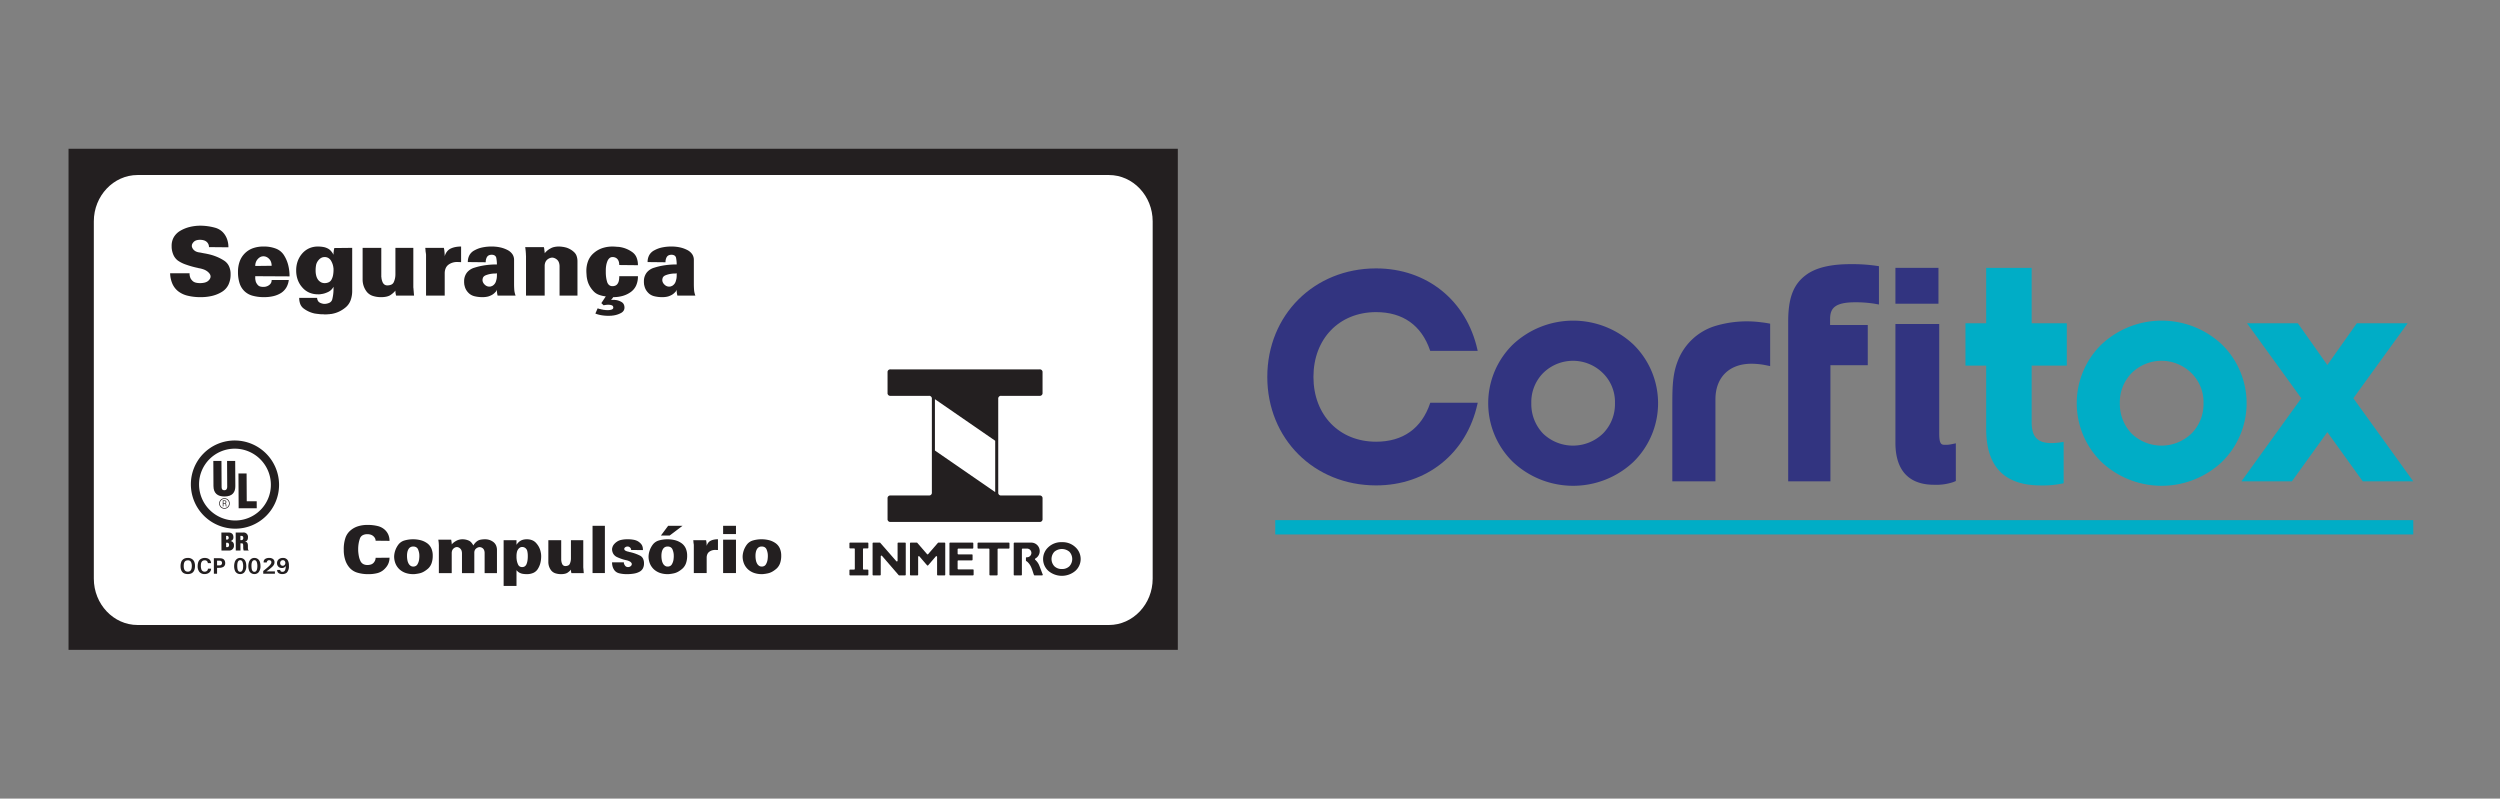 <svg xmlns="http://www.w3.org/2000/svg" viewBox="0 0 623.392 199.139"><rect x="0" y="0" width="623.392" height="199.139" fill="#808080" stroke="none"/><rect x="17.089" y="37.094" width="276.608" height="124.951" style="fill:#231f20"/><path d="M34.308,43.643H276.515c6.002,0,10.912,5.198,10.912,11.552v89.1c0,6.354-4.91,11.552-10.912,11.552H34.308c-6.002,0-10.912-5.198-10.912-11.552v-89.1c0-6.354,4.91-11.552,10.912-11.552" style="fill:#fff;fill-rule:evenodd"/><path d="M130.975,61.616h4.656v.083a.375.375,0,0,0,.024.106.992.992,0,0,1,.035.142c.008.047.02.11.035.189q0,.095.012.213c.008.079.02.158.035.237a2.304,2.304,0,0,1,.036.248c.008.086.012.17.012.248v.047h0v.024h0a4.621,4.621,0,0,1,.615-.638,4.209,4.209,0,0,1,.803-.544,3.122,3.122,0,0,1,.957-.378,5.283,5.283,0,0,1,1.146-.118c.126,0,.264.004.413.012a3.934,3.934,0,0,1,.484.059,3.993,3.993,0,0,1,.52.083q.26.059.52.13a5.315,5.315,0,0,1,.969.438,4.76,4.76,0,0,1,.898.673,2.312,2.312,0,0,1,.638.969,4.039,4.039,0,0,1,.213,1.371v8.508H139.53V66.461a2.947,2.947,0,0,0-.142-.957,1.788,1.788,0,0,0-.425-.698,2.303,2.303,0,0,0-.591-.402,1.801,1.801,0,0,0-.638-.165h-.071a1.95,1.95,0,0,0-.673.165,2.244,2.244,0,0,0-.603.402,1.841,1.841,0,0,0-.425.662,2.401,2.401,0,0,0-.142.85v7.397H131.164V63.767a.869.869,0,0,1-.024-.213v-.236q-.023-.236-.035-.449t-.035-.402c-.016-.126-.028-.236-.036-.331a1.463,1.463,0,0,0-.035-.236,1.045,1.045,0,0,1-.024-.177v-.106Zm-7.066,6.522a1.221,1.221,0,0,1-.296.059c-.102.007-.208.012-.319.012s-.216.004-.319.012-.209.019-.319.036a6.162,6.162,0,0,0-.78.141,5.66,5.66,0,0,0-.732.236,1.418,1.418,0,0,0-.544.354.973.973,0,0,0-.236.496v.048c-.016.015-.023.027-.023.035v.083a.067.067,0,0,0-.024.047v.118a1.399,1.399,0,0,0,.13.591,1.881,1.881,0,0,0,.39.543,1.821,1.821,0,0,0,.556.39,1.536,1.536,0,0,0,.626.13h.142a.688.688,0,0,0,.165-.024c.047-.016.095-.031.142-.047s.095-.032.142-.047a1.196,1.196,0,0,0,.284-.142,1.842,1.842,0,0,0,.283-.236,1.88,1.88,0,0,0,.496-.827q.07-.236.13-.473a3.2,3.2,0,0,0,.083-.473v-.13a.416.416,0,0,1,.024-.13v-.803Zm0,4.088a.998.998,0,0,1-.047.118.181.181,0,0,0-.024.071.872.872,0,0,1-.048.083.744.744,0,0,0-.047.082,1.7,1.7,0,0,1-.107.142c-.039.047-.083.094-.13.141a3.622,3.622,0,0,1-.508.461,3.092,3.092,0,0,1-.697.39,3.354,3.354,0,0,1-.875.284,5.69,5.69,0,0,1-1.063.095,8.085,8.085,0,0,1-1.985-.213,3.227,3.227,0,0,1-1.3-.615,3.855,3.855,0,0,1-.792-.91,3.333,3.333,0,0,1-.413-1.004c-.032-.11-.059-.221-.083-.331a1.575,1.575,0,0,1-.036-.331,2.245,2.245,0,0,1-.023-.319v-.319a3.493,3.493,0,0,1,.709-2.091,3.718,3.718,0,0,1,1.891-1.217,16.227,16.227,0,0,1,2.647-.603,20.597,20.597,0,0,1,2.93-.201,8.25,8.25,0,0,0-.047-.898q-.047-.425-.118-.78a.913.913,0,0,0-.378-.544,1.348,1.348,0,0,0-.756-.189,1.693,1.693,0,0,0-.638.106,1.12,1.12,0,0,0-.425.296,1.705,1.705,0,0,0-.248.425,2.732,2.732,0,0,0-.13.449.307.307,0,0,1-.011.071.298.298,0,0,0-.012.071.186.186,0,0,0-.024.083v.366l-4.466-.048a3.492,3.492,0,0,1,.425-1.76,3.045,3.045,0,0,1,1.3-1.194,6.805,6.805,0,0,1,1.914-.697,11.204,11.204,0,0,1,2.316-.225,9.845,9.845,0,0,1,2.092.213,7.327,7.327,0,0,1,1.808.638,3.283,3.283,0,0,1,1.253,1.052,2.526,2.526,0,0,1,.425,1.453v6.098q0,.307.012.626t.035.673a4.908,4.908,0,0,0,.106.733,5.472,5.472,0,0,0,.225.756H124.098a.021.021,0,0,1-.024-.024v-.047a.424.424,0,0,1-.036-.118c-.008-.047-.02-.103-.035-.165a1.532,1.532,0,0,1-.035-.201c-.008-.071-.02-.154-.036-.248a1.862,1.862,0,0,1-.024-.307v-.379Zm-17.866-10.421h4.656V61.9a.406.406,0,0,0,.024.118,1.488,1.488,0,0,1,.036.201c.008.071.019.145.035.224.015.095.028.197.035.308s.02.228.036.354v.189a1.087,1.087,0,0,0,.024.212v.403a3.309,3.309,0,0,1,.567-1.17,2.625,2.625,0,0,1,.898-.745,5.073,5.073,0,0,1,1.194-.39,7.329,7.329,0,0,1,1.43-.13V65.35a.408.408,0,0,1-.13.024.232.232,0,0,1-.106-.024h-.366a.234.234,0,0,1-.106-.024h-.236a3.984,3.984,0,0,0-1.217.177,3.452,3.452,0,0,0-1.028.531,2.184,2.184,0,0,0-.673.898,3.258,3.258,0,0,0-.224,1.252v5.53h-4.655v-10.28a.204.204,0,0,1-.024-.095v-.095a.91.91,0,0,1-.035-.176c-.008-.071-.02-.154-.036-.249a2.688,2.688,0,0,1-.036-.366q-.011-.248-.059-.603Zm-15.621,0h4.656v7.208a.209.209,0,0,0,.024.094,3.756,3.756,0,0,0,.118.733,3.62,3.62,0,0,0,.26.685,1.449,1.449,0,0,0,.449.473,1.165,1.165,0,0,0,.638.165,2.351,2.351,0,0,0,1.028-.2,1.231,1.231,0,0,0,.603-.626,4.763,4.763,0,0,0,.295-.91,4.896,4.896,0,0,0,.106-1.052v-6.57h4.466V71.66a.433.433,0,0,0,.024.141,1.032,1.032,0,0,0,.011.166.858.858,0,0,1,.012.142v.094a.096.096,0,0,0,.024.071v.225a.187.187,0,0,0,.023.082v.142c.016.141.028.275.036.401a3.18,3.18,0,0,0,.035.331v.118a.211.211,0,0,0,.024.095v.047H98.788c-.016,0-.024-.004-.024-.012v-.035a.427.427,0,0,1-.035-.119c-.007-.047-.02-.102-.035-.165a.87.87,0,0,1-.036-.177c-.008-.071-.02-.146-.035-.225a1.258,1.258,0,0,1-.024-.248v-.271a4.748,4.748,0,0,1-.614.638,6.892,6.892,0,0,1-.733.544,3.332,3.332,0,0,1-.934.331,5.952,5.952,0,0,1-1.24.118,6.447,6.447,0,0,1-2.151-.319,3.203,3.203,0,0,1-1.442-.981,4.964,4.964,0,0,1-.792-1.442,5.074,5.074,0,0,1-.272-1.678ZM83.167,67.194v-.26a.068.068,0,0,1-.023-.047v-.047a4.147,4.147,0,0,0-.213-.993,4.711,4.711,0,0,0-.425-.898,1.925,1.925,0,0,0-.674-.638,1.824,1.824,0,0,0-.886-.212,1.918,1.918,0,0,0-.201.012q-.107.012-.225.036a1.363,1.363,0,0,0-.236.071,1.648,1.648,0,0,0-.236.119,2.028,2.028,0,0,0-.496.39,3.408,3.408,0,0,0-.449.603,2.606,2.606,0,0,0-.307.886,7.034,7.034,0,0,0-.095,1.217A5.121,5.121,0,0,0,78.866,68.8a2.922,2.922,0,0,0,.473.993,2.328,2.328,0,0,0,.721.602,1.898,1.898,0,0,0,.886.201,2.277,2.277,0,0,0,1.052-.225,1.541,1.541,0,0,0,.673-.673,3.68,3.68,0,0,0,.378-1.075,7.252,7.252,0,0,0,.118-1.383Zm0,4.301a2.998,2.998,0,0,1-.567.768,3.044,3.044,0,0,1-.756.532,7.037,7.037,0,0,1-.898.354,4.564,4.564,0,0,1-.921.189,1.601,1.601,0,0,1-.189.036,1.534,1.534,0,0,1-.189.012h-.378a5.378,5.378,0,0,1-2.163-.426A4.824,4.824,0,0,1,75.369,71.66a5.759,5.759,0,0,1-1.135-1.914,6.867,6.867,0,0,1-.378-2.316,6.762,6.762,0,0,1,.378-2.304A6.055,6.055,0,0,1,75.369,63.2a5.069,5.069,0,0,1,1.736-1.288,5.256,5.256,0,0,1,2.163-.437,7.293,7.293,0,0,1,1.37.118,3.829,3.829,0,0,1,1.063.354,2.705,2.705,0,0,1,.827.638,4.7,4.7,0,0,1,.638.945v-.343a1.79,1.79,0,0,1,.024-.295c.016-.094.028-.189.036-.284a2.308,2.308,0,0,1,.035-.26c.016-.079.028-.146.036-.201a.886.886,0,0,1,.035-.154v-.071a.067.067,0,0,1,.024-.047v-.023l4.466-.047V72.416a6.884,6.884,0,0,1-.401,2.481,4.145,4.145,0,0,1-1.182,1.702,7.619,7.619,0,0,1-1.642,1.075,6.941,6.941,0,0,1-1.784.579,1.587,1.587,0,0,1-.201.035,1.845,1.845,0,0,1-.201.012c-.079.016-.149.028-.213.036a1.702,1.702,0,0,1-.213.012c-.142.016-.276.027-.402.035s-.253.012-.379.012H80.733c-.016-.016-.028-.024-.035-.024h-.13c-.157,0-.331-.004-.52-.011a5.585,5.585,0,0,1-.591-.059q-.166-.024-.319-.035c-.102-.007-.201-.02-.295-.035-.11-.016-.217-.032-.319-.047a2.47,2.47,0,0,1-.319-.071A6.907,6.907,0,0,1,75.723,76.93a2.547,2.547,0,0,1-.839-1.087,4.093,4.093,0,0,1-.272-1.56h4.466a1.33,1.33,0,0,0,.094.496,1.848,1.848,0,0,0,.26.449,1.662,1.662,0,0,0,.508.331,3.087,3.087,0,0,0,.815.213,2.951,2.951,0,0,0,1.43-.295,1.322,1.322,0,0,0,.673-.863,10.506,10.506,0,0,0,.225-1.217,11.338,11.338,0,0,0,.083-1.429v-.473ZM67.735,66.272a2.872,2.872,0,0,0-.153-.957,1.962,1.962,0,0,0-.461-.745,2.095,2.095,0,0,0-.673-.496,1.837,1.837,0,0,0-.768-.165,1.635,1.635,0,0,0-.78.189,2.338,2.338,0,0,0-.662.544,2.285,2.285,0,0,0-.449.78,2.816,2.816,0,0,0-.142.898Zm0,3.545h4.277a4.862,4.862,0,0,1-.615,1.879,4.204,4.204,0,0,1-1.276,1.335,6.27,6.27,0,0,1-1.867.791,9.649,9.649,0,0,1-2.386.272,10.358,10.358,0,0,1-2.918-.366,4.662,4.662,0,0,1-2.021-1.147,4.75,4.75,0,0,1-1.194-1.973,9.036,9.036,0,0,1-.39-2.801,7.576,7.576,0,0,1,.425-2.623A5.468,5.468,0,0,1,63.056,61.9a7.568,7.568,0,0,1,2.623-.426,8.197,8.197,0,0,1,3.178.543,4.136,4.136,0,0,1,1.973,1.654,8.493,8.493,0,0,1,1.028,2.399,11.242,11.242,0,0,1,.343,2.847l-8.555-.047v.567a1.432,1.432,0,0,0,.035.319q.035.153.059.319a2.103,2.103,0,0,0,.213.532,2.798,2.798,0,0,0,.355.484,1.218,1.218,0,0,0,.555.343,2.771,2.771,0,0,0,.816.106h.236a.067.067,0,0,0,.047-.024h.095a2.528,2.528,0,0,0,.591-.165,2.196,2.196,0,0,0,.544-.331,1.509,1.509,0,0,0,.402-.496,1.454,1.454,0,0,0,.142-.662Zm-25.31-1.678H47.27v.225a1.182,1.182,0,0,0,.023.224.574.574,0,0,0,.012.106.547.547,0,0,1,.012.106,1.135,1.135,0,0,1,.035.13.449.449,0,0,0,.035.106,1.67,1.67,0,0,0,.248.567,3.035,3.035,0,0,0,.461.52,1.872,1.872,0,0,0,.732.354,4.088,4.088,0,0,0,1.04.119,4.748,4.748,0,0,0,1.122-.119,2.348,2.348,0,0,0,.815-.354,2.173,2.173,0,0,0,.508-.544,1.296,1.296,0,0,0,.201-.591v-.094a.021.021,0,0,1-.024-.024V68.73a.069.069,0,0,1-.023-.047v-.048a1.803,1.803,0,0,0-.308-.52,2.789,2.789,0,0,0-.544-.496,3.37,3.37,0,0,0-.839-.437,7.098,7.098,0,0,0-1.099-.295h-.094a.107.107,0,0,1-.047-.012.178.178,0,0,1-.047-.035,22.824,22.824,0,0,1-3.19-.887,7.903,7.903,0,0,1-1.986-1.004,3.663,3.663,0,0,1-1.063-1.37,5.428,5.428,0,0,1-.449-1.914v-.26a4.301,4.301,0,0,1,.508-2.209,4.476,4.476,0,0,1,1.595-1.619,8.787,8.787,0,0,1,2.352-.969,11.214,11.214,0,0,1,2.8-.331,14.035,14.035,0,0,1,3.486.484,4.272,4.272,0,0,1,2.044,1.17,4.853,4.853,0,0,1,1.028,1.678,5.99,5.99,0,0,1,.343,2.056l-4.845-.047a1.79,1.79,0,0,0-.141-.71,1.716,1.716,0,0,0-.425-.59,1.809,1.809,0,0,0-.709-.39,3.317,3.317,0,0,0-.969-.13,2.946,2.946,0,0,0-.875.118,1.675,1.675,0,0,0-.638.355,2.319,2.319,0,0,0-.378.484,1.056,1.056,0,0,0-.141.532v.166a1.628,1.628,0,0,0,.189.485,1.879,1.879,0,0,0,.378.461,1.979,1.979,0,0,0,.626.378,3.183,3.183,0,0,0,.839.189q.26.047.543.107t.567.106q.283.047.567.106t.591.13a12.976,12.976,0,0,1,1.914.614,11.206,11.206,0,0,1,1.772.921,3.37,3.37,0,0,1,1.253,1.383,4.577,4.577,0,0,1,.425,2.044,5.89,5.89,0,0,1-.544,2.635,4.332,4.332,0,0,1-1.654,1.784,8.387,8.387,0,0,1-2.399.981,12.035,12.035,0,0,1-2.848.319,13.2,13.2,0,0,1-3.284-.366,6.212,6.212,0,0,1-2.34-1.099,4.928,4.928,0,0,1-1.441-1.867,7.111,7.111,0,0,1-.567-2.576Z" style="fill:#231f20"/><path d="M168.739,68.139a1.221,1.221,0,0,1-.295.059c-.102.007-.209.012-.319.012s-.217.004-.319.012-.209.019-.319.036a6.123,6.123,0,0,0-.78.141,5.66,5.66,0,0,0-.732.236,1.414,1.414,0,0,0-.544.354.974.974,0,0,0-.236.496v.048c-.016.015-.024.027-.024.035v.083a.068.068,0,0,0-.023.047v.118a1.405,1.405,0,0,0,.13.591,1.881,1.881,0,0,0,.39.543,1.827,1.827,0,0,0,.555.39,1.539,1.539,0,0,0,.626.13h.142a.693.693,0,0,0,.165-.024c.047-.016.095-.031.142-.047s.095-.032.142-.047a1.192,1.192,0,0,0,.283-.142,1.842,1.842,0,0,0,.284-.236,1.882,1.882,0,0,0,.496-.827q.071-.236.13-.473a3.322,3.322,0,0,0,.083-.473v-.13a.416.416,0,0,1,.024-.13v-.803Zm0,4.088a.914.914,0,0,1-.047.118.181.181,0,0,0-.024.071.778.778,0,0,1-.047.083.672.672,0,0,0-.047.082c-.032.047-.067.095-.107.142s-.083.094-.13.141a3.627,3.627,0,0,1-.508.461,3.079,3.079,0,0,1-.697.39,3.357,3.357,0,0,1-.874.284,5.693,5.693,0,0,1-1.063.095,8.086,8.086,0,0,1-1.985-.213,3.224,3.224,0,0,1-1.3-.615,3.846,3.846,0,0,1-.792-.91,3.342,3.342,0,0,1-.414-1.004c-.032-.11-.059-.221-.083-.331a1.542,1.542,0,0,1-.035-.331,2.248,2.248,0,0,1-.024-.319v-.319a3.496,3.496,0,0,1,.709-2.091,3.72,3.72,0,0,1,1.891-1.217,16.223,16.223,0,0,1,2.647-.603,20.593,20.593,0,0,1,2.93-.201,8.122,8.122,0,0,0-.047-.898q-.047-.425-.118-.78a.911.911,0,0,0-.379-.544,1.344,1.344,0,0,0-.756-.189,1.694,1.694,0,0,0-.638.106,1.119,1.119,0,0,0-.425.296,1.701,1.701,0,0,0-.248.425,2.694,2.694,0,0,0-.13.449.323.323,0,0,1-.012.071.344.344,0,0,0-.011.071.194.194,0,0,0-.024.083v.366l-4.466-.048a3.492,3.492,0,0,1,.425-1.76,3.046,3.046,0,0,1,1.3-1.194,6.806,6.806,0,0,1,1.914-.697,11.213,11.213,0,0,1,2.316-.225,9.837,9.837,0,0,1,2.091.213,7.332,7.332,0,0,1,1.808.638,3.28,3.28,0,0,1,1.252,1.052,2.522,2.522,0,0,1,.425,1.453v6.098q0,.307.012.626t.035.673a5.001,5.001,0,0,0,.106.733,5.541,5.541,0,0,0,.224.756h-4.466c-.016,0-.023-.007-.023-.024v-.047a.408.408,0,0,1-.035-.118c-.008-.047-.02-.103-.036-.165a1.531,1.531,0,0,1-.036-.201q-.011-.107-.035-.248a1.861,1.861,0,0,1-.024-.307v-.379Zm-14.321-3.356h4.655a5.493,5.493,0,0,1-.461,2.351,4.094,4.094,0,0,1-1.359,1.619,6.397,6.397,0,0,1-1.985.945,8.557,8.557,0,0,1-2.34.308l-.567.732a1.019,1.019,0,0,1,.141-.035.863.863,0,0,1,.142-.012h.662a.182.182,0,0,1,.071.024h.118a3.737,3.737,0,0,1,.78.177,3.876,3.876,0,0,1,.733.343,1.37,1.37,0,0,1,.531.567,1.782,1.782,0,0,1,.177.804,1.411,1.411,0,0,1-.224.792,1.761,1.761,0,0,1-.674.579,5.702,5.702,0,0,1-.933.39,5.965,5.965,0,0,1-1.028.225.854.854,0,0,0-.142.012.719.719,0,0,1-.118.011.448.448,0,0,1-.142.024h-.284a.27.27,0,0,0-.118.023h-.236q-.497,0-.945-.035t-.875-.106q-.426-.071-.816-.177a5.45,5.45,0,0,1-.72-.248l.567-1.3q.142.047.319.106a1.992,1.992,0,0,0,.343.083c.063.015.122.031.177.047s.114.032.177.048a.641.641,0,0,1,.177.024c.055.015.114.031.177.048q.142.023.284.035c.094.008.189.019.283.035h.142a.461.461,0,0,1,.142.024h.26a4.006,4.006,0,0,0,.555-.035,2.601,2.601,0,0,0,.461-.106.738.738,0,0,0,.296-.189.443.443,0,0,0,.106-.307.625.625,0,0,0-.095-.354.566.566,0,0,0-.284-.213,2.101,2.101,0,0,0-.402-.106,2.675,2.675,0,0,0-.449-.036q-.165,0-.331.011c-.11.008-.221.02-.331.035s-.205.032-.284.047-.158.032-.236.048l-.567-.544,1.111-1.678a7.098,7.098,0,0,1-1.749-.413,3.418,3.418,0,0,1-1.253-.816,7.062,7.062,0,0,1-.85-1.075,5.753,5.753,0,0,1-.568-1.146,6.39,6.39,0,0,1-.224-.792q-.083-.39-.13-.768-.024-.378-.047-.697t-.024-.579a6.86,6.86,0,0,1,.461-2.599,4.954,4.954,0,0,1,1.406-1.938,6.238,6.238,0,0,1,2.092-1.205,7.86,7.86,0,0,1,2.564-.402c.142,0,.296.004.461.012s.327.019.484.035q.26.023.508.035a3.194,3.194,0,0,1,.485.059,7.161,7.161,0,0,1,1.583.46,7.325,7.325,0,0,1,1.442.816,3.037,3.037,0,0,1,1.028,1.311,4.95,4.95,0,0,1,.343,1.926l-4.655-.047a2.941,2.941,0,0,0-.106-.815,1.752,1.752,0,0,0-.319-.626,1.425,1.425,0,0,0-.531-.402,1.754,1.754,0,0,0-.721-.142,1.131,1.131,0,0,0-.733.248,1.914,1.914,0,0,0-.52.721,5.041,5.041,0,0,0-.319,1.087,7.168,7.168,0,0,0-.106,1.276v.473a8.976,8.976,0,0,0,.083,1.252,7.454,7.454,0,0,0,.248,1.135,1.63,1.63,0,0,0,.496.792,1.294,1.294,0,0,0,.851.272,1.76,1.76,0,0,0,.721-.142,1.267,1.267,0,0,0,.531-.449,1.972,1.972,0,0,0,.319-.744,4.987,4.987,0,0,0,.106-1.1Z" style="fill:#231f20"/><path d="M191.465,138.67v-.26a3.881,3.881,0,0,0-.106-.757,4.481,4.481,0,0,0-.236-.708,1.155,1.155,0,0,0-.455-.496,1.434,1.434,0,0,0-.733-.171,1.394,1.394,0,0,0-.676.154,1.305,1.305,0,0,0-.481.464,2.353,2.353,0,0,0-.292.733,4.185,4.185,0,0,0-.098.944,5.444,5.444,0,0,0,.114,1.189,2.75,2.75,0,0,0,.325.847,1.632,1.632,0,0,0,.496.504,1.155,1.155,0,0,0,.611.163,1.299,1.299,0,0,0,.619-.138,1.108,1.108,0,0,0,.423-.399,3.439,3.439,0,0,0,.269-.57,3.244,3.244,0,0,0,.154-.619c.011-.076.019-.149.025-.22s.014-.144.025-.22v-.098a.479.479,0,0,1,.016-.114V138.67Zm-6.284,0a5.308,5.308,0,0,1,.318-1.522,5.439,5.439,0,0,1,.757-1.376,2.921,2.921,0,0,1,1.408-.977,7.802,7.802,0,0,1,4.2-.073,5.08,5.08,0,0,1,1.555.74,3.204,3.204,0,0,1,1.034,1.278,4.413,4.413,0,0,1,.35,1.831,5.518,5.518,0,0,1-.276,1.84,3.331,3.331,0,0,1-.815,1.302,6.213,6.213,0,0,1-1.147.838,3.894,3.894,0,0,1-1.245.448c-.119.022-.239.043-.358.065s-.239.038-.359.049a2.229,2.229,0,0,1-.333.041q-.171.008-.334.008a5.733,5.733,0,0,1-1.913-.301,4.463,4.463,0,0,1-1.522-.903,4.114,4.114,0,0,1-.986-1.433,4.771,4.771,0,0,1-.334-1.823Zm-4.867-7.554h3.207v2.051H180.314Zm0,3.452h3.207v8.335H180.314Zm-7.44.13h3.207v.065a.263.263,0,0,0,.016.081,1.075,1.075,0,0,1,.025.138c.005.049.014.101.024.155.011.065.019.135.025.211s.014.157.024.244v.13a.746.746,0,0,0,.016.146v.277a2.269,2.269,0,0,1,.391-.806,1.798,1.798,0,0,1,.619-.513,3.506,3.506,0,0,1,.822-.269,4.996,4.996,0,0,1,.985-.089v2.67a.28.28,0,0,1-.09.016.16.16,0,0,1-.073-.016h-.252a.157.157,0,0,1-.073-.016h-.163a2.74,2.74,0,0,0-.838.122,2.364,2.364,0,0,0-.708.366,1.504,1.504,0,0,0-.464.619,2.248,2.248,0,0,0-.154.862v3.81h-3.207v-7.082a.14.14,0,0,1-.016-.064v-.066a.589.589,0,0,1-.025-.122c-.006-.048-.014-.105-.025-.171a1.836,1.836,0,0,1-.024-.252c-.005-.114-.019-.253-.041-.415ZM164.8,133.543l1.807-2.426h3.581l-3.207,2.426Zm3.207,5.128v-.26a3.874,3.874,0,0,0-.105-.757,4.502,4.502,0,0,0-.236-.708,1.155,1.155,0,0,0-.456-.496,1.43,1.43,0,0,0-.732-.171,1.395,1.395,0,0,0-.676.154,1.301,1.301,0,0,0-.48.464,2.346,2.346,0,0,0-.293.733,4.226,4.226,0,0,0-.098.944,5.491,5.491,0,0,0,.114,1.189,2.78,2.78,0,0,0,.326.847,1.63,1.63,0,0,0,.496.504,1.155,1.155,0,0,0,.611.163,1.3,1.3,0,0,0,.619-.138,1.105,1.105,0,0,0,.423-.399,3.429,3.429,0,0,0,.269-.57,3.185,3.185,0,0,0,.155-.619c.011-.076.019-.149.024-.22s.014-.144.025-.22v-.098a.5.5,0,0,1,.016-.114V138.67Zm-6.284,0a5.301,5.301,0,0,1,.318-1.522,5.434,5.434,0,0,1,.757-1.376,2.918,2.918,0,0,1,1.408-.977,7.802,7.802,0,0,1,4.2-.073,5.085,5.085,0,0,1,1.555.74,3.202,3.202,0,0,1,1.034,1.278,4.41,4.41,0,0,1,.35,1.831,5.506,5.506,0,0,1-.277,1.84,3.326,3.326,0,0,1-.814,1.302,6.226,6.226,0,0,1-1.148.838A3.899,3.899,0,0,1,167.86,143c-.119.022-.239.043-.358.065s-.239.038-.358.049a2.244,2.244,0,0,1-.334.041q-.171.008-.334.008a5.729,5.729,0,0,1-1.913-.301,4.47,4.47,0,0,1-1.522-.903,4.112,4.112,0,0,1-.985-1.433,4.771,4.771,0,0,1-.334-1.823Zm-9.1,1.547H155.57v.179a.383.383,0,0,0,.008.073.278.278,0,0,0,.025.073,1.516,1.516,0,0,0,.138.317,1.838,1.838,0,0,0,.203.285.87.87,0,0,0,.293.195.961.961,0,0,0,.358.065,1.183,1.183,0,0,0,.342-.049.944.944,0,0,0,.309-.163.83.83,0,0,0,.22-.244.554.554,0,0,0,.073-.277v-.097c-.011,0-.016-.003-.016-.008v-.025a.429.429,0,0,0-.106-.22,2.019,2.019,0,0,0-.22-.22,2.658,2.658,0,0,0-.358-.195,3.631,3.631,0,0,0-.488-.179,9.573,9.573,0,0,1-1.302-.342q-.619-.212-1.188-.472a2.165,2.165,0,0,1-.879-.741,2.319,2.319,0,0,1-.358-1.131v-.13a.537.537,0,0,1,.017-.13.485.485,0,0,1,.024-.155c.016-.049.03-.095.041-.138a1.971,1.971,0,0,1,.374-.725,3.394,3.394,0,0,1,.716-.659,2.962,2.962,0,0,1,1.115-.48,7.084,7.084,0,0,1,1.571-.155,7.879,7.879,0,0,1,1.538.13,3.322,3.322,0,0,1,1.05.375,3.501,3.501,0,0,1,.659.521,1.974,1.974,0,0,1,.399.57,2.88,2.88,0,0,1,.105.309,1.804,1.804,0,0,1,.057.293c.011.097.019.187.025.268s.008.16.008.236l-2.946-.033a.866.866,0,0,0-.066-.326.716.716,0,0,0-.195-.277.873.873,0,0,0-.293-.195.911.911,0,0,0-.342-.065.899.899,0,0,0-.301.049,1.382,1.382,0,0,0-.269.13.702.702,0,0,0-.179.179.374.374,0,0,0-.065.212v.098a.441.441,0,0,0,.073.179.726.726,0,0,0,.171.163,2.944,2.944,0,0,0,.285.138,2.142,2.142,0,0,0,.399.122c.054.011.111.025.171.041s.122.035.188.057a.727.727,0,0,0,.097.025.625.625,0,0,0,.098.008.295.295,0,0,0,.081.024.643.643,0,0,1,.097.025,10.651,10.651,0,0,1,1.23.374,11.023,11.023,0,0,1,1.05.456,1.693,1.693,0,0,1,.733.741,2.62,2.62,0,0,1,.244,1.197,2.59,2.59,0,0,1-.276,1.245,2.056,2.056,0,0,1-.831.822,4.381,4.381,0,0,1-1.335.456,9.77,9.77,0,0,1-1.791.147,7.514,7.514,0,0,1-1.913-.204,2.145,2.145,0,0,1-1.115-.626,2.812,2.812,0,0,1-.529-.944,3.64,3.64,0,0,1-.171-1.14Zm-4.867-9.1h3.077V142.903h-3.077Zm-11.021,3.582h3.207v4.965a.148.148,0,0,0,.016.065,2.582,2.582,0,0,0,.081.505,2.496,2.496,0,0,0,.179.472.994.994,0,0,0,.309.325.801.801,0,0,0,.439.114,1.606,1.606,0,0,0,.708-.139.848.848,0,0,0,.416-.431,3.288,3.288,0,0,0,.203-.627,3.371,3.371,0,0,0,.073-.724v-4.525h3.076v6.788a.302.302,0,0,0,.016.098.721.721,0,0,0,.008.114.614.614,0,0,1,.008.098v.065a.064.064,0,0,0,.017.049v.155a.129.129,0,0,0,.016.057v.098q.016.147.024.277c.005.087.014.163.024.229v.081a.148.148,0,0,0,.016.066v.033h-3.076c-.01,0-.016-.003-.016-.008V142.87a.308.308,0,0,1-.025-.082c-.005-.033-.013-.07-.024-.114a.627.627,0,0,1-.024-.122c-.006-.049-.014-.1-.025-.154a.877.877,0,0,1-.016-.171V142.04a3.251,3.251,0,0,1-.423.44,4.734,4.734,0,0,1-.504.375,2.285,2.285,0,0,1-.643.227,4.098,4.098,0,0,1-.855.082,4.448,4.448,0,0,1-1.482-.22,2.214,2.214,0,0,1-.993-.676,3.425,3.425,0,0,1-.545-.993,3.49,3.49,0,0,1-.188-1.156Zm-5.128,3.972a5.348,5.348,0,0,0-.106-1.164,1.329,1.329,0,0,0-.773-1.01,1.302,1.302,0,0,0-.521-.106,1.067,1.067,0,0,0-.545.146,1.535,1.535,0,0,0-.464.44,1.965,1.965,0,0,0-.309.724,4.549,4.549,0,0,0-.098,1.001v.456a.183.183,0,0,0,.016.081.559.559,0,0,0,.008.098.603.603,0,0,1,.008.098,3.833,3.833,0,0,0,.13.7,4.186,4.186,0,0,0,.244.651,1.056,1.056,0,0,0,.398.464,1.147,1.147,0,0,0,.611.154,1.131,1.131,0,0,0,.643-.179,1.238,1.238,0,0,0,.432-.537,3.699,3.699,0,0,0,.244-.863,6.884,6.884,0,0,0,.082-1.124Zm-6.023-3.972h3.207v1.156a3.468,3.468,0,0,1,.505-.627,2.545,2.545,0,0,1,.586-.431,2.704,2.704,0,0,1,.675-.244,3.71,3.71,0,0,1,.806-.082,3.492,3.492,0,0,1,1.351.244,2.619,2.619,0,0,1,.993.716,4.748,4.748,0,0,1,.692.993,4.598,4.598,0,0,1,.399,1.091q.033.163.065.318c.022.103.038.203.049.301s.019.196.025.293.008.19.008.276a6.806,6.806,0,0,1-.204,1.701,5.057,5.057,0,0,1-.626,1.457,2.558,2.558,0,0,1-1.099.977,3.862,3.862,0,0,1-1.653.325,6.017,6.017,0,0,1-.944-.065,2.569,2.569,0,0,1-.683-.195,2.128,2.128,0,0,1-.513-.301,2.705,2.705,0,0,1-.431-.431V146.11h-3.207Zm-16.279-.13h3.207v.065a.279.279,0,0,0,.016.082.556.556,0,0,1,.025.122c.005.049.014.101.025.155a.767.767,0,0,0,.008.106,1.04,1.04,0,0,0,.025.122v.065a.15.15,0,0,0,.016.065v.155a.056.056,0,0,0,.016.04v.212h0l.016-.016h0l.016-.016v-.016a3.256,3.256,0,0,1,.464-.44,4.505,4.505,0,0,1,.626-.407,3.149,3.149,0,0,1,.749-.293,3.332,3.332,0,0,1,.814-.098,3.873,3.873,0,0,1,.749.073,3.921,3.921,0,0,1,.732.22,1.862,1.862,0,0,1,.676.464,3.43,3.43,0,0,1,.545.789,3.366,3.366,0,0,1,.431-.61,3.078,3.078,0,0,1,.561-.497,2.07,2.07,0,0,1,.798-.333,5.508,5.508,0,0,1,1.156-.106,3.333,3.333,0,0,1,2.051.684,2.205,2.205,0,0,1,.667.846,2.83,2.83,0,0,1,.228,1.173v5.73h-3.077v-4.998a1.973,1.973,0,0,0-.098-.642,1.196,1.196,0,0,0-.277-.464,1.229,1.229,0,0,0-.391-.268,1.37,1.37,0,0,0-.439-.106h-.081a1.315,1.315,0,0,0-.472.122,1.65,1.65,0,0,0-.423.285,1.148,1.148,0,0,0-.293.423,1.486,1.486,0,0,0-.098.553v5.096h-3.077v-4.868a2.297,2.297,0,0,0-.098-.708,1.217,1.217,0,0,0-.293-.496,1.578,1.578,0,0,0-.407-.301,1.164,1.164,0,0,0-.44-.122h-.049a1.262,1.262,0,0,0-.464.122,1.52,1.52,0,0,0-.415.301,1.233,1.233,0,0,0-.293.472,1.895,1.895,0,0,0-.098.635v4.965h-3.207v-7.049a.572.572,0,0,1-.016-.138v-.138c-.011-.087-.019-.174-.024-.261s-.014-.168-.025-.244c-.011-.065-.019-.128-.024-.187a1.035,1.035,0,0,0-.025-.155.433.433,0,0,1-.016-.098v-.065Zm-4.737,4.102v-.26a3.859,3.859,0,0,0-.106-.757,4.521,4.521,0,0,0-.236-.708,1.156,1.156,0,0,0-.456-.496,1.433,1.433,0,0,0-.732-.171,1.395,1.395,0,0,0-.676.154,1.299,1.299,0,0,0-.48.464,2.341,2.341,0,0,0-.293.733,4.215,4.215,0,0,0-.097.944,5.459,5.459,0,0,0,.114,1.189,2.762,2.762,0,0,0,.326.847,1.635,1.635,0,0,0,.496.504,1.156,1.156,0,0,0,.611.163,1.302,1.302,0,0,0,.618-.138,1.108,1.108,0,0,0,.423-.399,3.447,3.447,0,0,0,.269-.57,3.244,3.244,0,0,0,.154-.619c.011-.076.019-.149.025-.22s.014-.144.025-.22v-.098a.474.474,0,0,1,.016-.114V138.67Zm-6.284,0a5.298,5.298,0,0,1,.318-1.522,5.427,5.427,0,0,1,.757-1.376,2.92,2.92,0,0,1,1.408-.977,7.803,7.803,0,0,1,4.2-.073,5.078,5.078,0,0,1,1.555.74,3.205,3.205,0,0,1,1.034,1.278,4.412,4.412,0,0,1,.349,1.831,5.515,5.515,0,0,1-.277,1.84,3.329,3.329,0,0,1-.814,1.302,6.226,6.226,0,0,1-1.148.838,3.894,3.894,0,0,1-1.245.448c-.12.022-.239.043-.358.065s-.239.038-.358.049a2.244,2.244,0,0,1-.334.041c-.114.006-.225.008-.333.008a5.731,5.731,0,0,1-1.913-.301,4.47,4.47,0,0,1-1.522-.903,4.112,4.112,0,0,1-.985-1.433,4.762,4.762,0,0,1-.334-1.823Zm-4.623-3.842a1.343,1.343,0,0,0-.138-.594,1.712,1.712,0,0,0-.415-.529,1.756,1.756,0,0,0-.643-.374,2.641,2.641,0,0,0-.855-.13,2.36,2.36,0,0,0-1.204.277,1.507,1.507,0,0,0-.668.83,7.228,7.228,0,0,0-.301,1.164,8.64,8.64,0,0,0-.122,1.278v.553a9.877,9.877,0,0,0,.187,1.465,4.74,4.74,0,0,0,.383,1.14,1.674,1.674,0,0,0,.676.732,2.097,2.097,0,0,0,1.05.244,2.743,2.743,0,0,0,.912-.138,1.491,1.491,0,0,0,.635-.415,2.118,2.118,0,0,0,.374-.586,1.654,1.654,0,0,0,.13-.651l3.467-.032q0,.146-.008.277t-.024.261a2.163,2.163,0,0,1-.049.26c-.021.087-.044.174-.065.261a3.584,3.584,0,0,1-.537,1.115,5.022,5.022,0,0,1-.96,1.001,3.994,3.994,0,0,1-1.506.7,8.699,8.699,0,0,1-2.108.228,9.082,9.082,0,0,1-2.8-.382,4.137,4.137,0,0,1-1.872-1.18,5.36,5.36,0,0,1-1.066-1.831,8.026,8.026,0,0,1-.415-2.352v-.326a8.767,8.767,0,0,1,.391-2.89,4.163,4.163,0,0,1,1.237-1.896,5.326,5.326,0,0,1,1.88-1.066,7.627,7.627,0,0,1,2.385-.35,10.221,10.221,0,0,1,2.556.277,4.01,4.01,0,0,1,1.693.846,3.629,3.629,0,0,1,.952,1.27,3.853,3.853,0,0,1,.317,1.579Z" style="fill:#231f20"/><path d="M216.351,143.479h-4.353a.18.18,0,0,1-.184-.18v-1.083a.178.178,0,0,1,.182-.187h.976a.182.182,0,0,0,.182-.178v-4.913a.184.184,0,0,0-.183-.189h-.974a.182.182,0,0,1-.184-.178v-1.092a.181.181,0,0,1,.184-.179h4.354a.185.185,0,0,1,.181.181V136.57a.179.179,0,0,1-.177.18h-.982a.18.18,0,0,0-.181.181v4.916a.18.18,0,0,0,.181.182h.978a.18.18,0,0,1,.181.181v1.082a.18.18,0,0,1-.183.186" style="fill:#231f20"/><path d="M225.856,135.48v7.817a.18.18,0,0,1-.18.182h-1.45a.174.174,0,0,1-.141-.064l-4.146-4.806a.181.181,0,0,0-.318.119v4.57a.178.178,0,0,1-.184.181h-1.669a.183.183,0,0,1-.183-.177v-7.814a.182.182,0,0,1,.181-.186h1.598a.186.186,0,0,1,.148.07l3.991,4.567a.181.181,0,0,0,.316-.123v-4.332a.18.18,0,0,1,.182-.182h1.675a.181.181,0,0,1,.181.179" style="fill:#231f20"/><path d="M231.441,138.175l2.437-2.811a.196.196,0,0,1,.139-.063h1.507a.182.182,0,0,1,.181.186v7.81a.179.179,0,0,1-.181.181h-1.671a.181.181,0,0,1-.184-.179v-4.434a.181.181,0,0,0-.322-.116l-1.885,2.191a.192.192,0,0,1-.31,0l-1.884-2.191a.18.18,0,0,0-.322.12v4.429a.18.18,0,0,1-.188.181h-1.665a.184.184,0,0,1-.184-.18v-7.813a.182.182,0,0,1,.18-.184h1.505a.179.179,0,0,1,.144.063l2.431,2.812a.181.181,0,0,0,.273-.001" style="fill:#231f20"/><path d="M242.78,142.163v1.139a.182.182,0,0,1-.185.176h-5.663a.187.187,0,0,1-.179-.18V135.492a.18.18,0,0,1,.18-.19h5.585a.184.184,0,0,1,.181.183v1.132a.185.185,0,0,1-.183.183h-3.542a.18.18,0,0,0-.184.184v1.069a.18.18,0,0,0,.183.182h3.364a.181.181,0,0,1,.182.174v1.14a.181.181,0,0,1-.181.184h-3.368a.181.181,0,0,0-.181.184v1.88a.178.178,0,0,0,.179.184h3.631a.18.18,0,0,1,.181.183" style="fill:#231f20"/><path d="M251.718,135.482v1.146a.181.181,0,0,1-.182.171h-2.6a.178.178,0,0,0-.179.188v6.306a.181.181,0,0,1-.181.185h-1.675a.183.183,0,0,1-.182-.183v-6.316a.182.182,0,0,0-.18-.181l-2.6.001a.181.181,0,0,1-.18-.182v-1.127a.181.181,0,0,1,.181-.19h7.599a.182.182,0,0,1,.179.181" style="fill:#231f20"/><path d="M255.822,139.141l.001.55c-.002.07-.024.159.15.258a1.787,1.787,0,0,1,.366.298,4.035,4.035,0,0,1,.849,1.33c.289.662.501,1.501.639,1.79a.185.185,0,0,0,.168.113h1.837a.18.18,0,0,0,.17-.257c-.171-.369-.623-1.699-.948-2.422a3.903,3.903,0,0,0-.924-1.226.191.191,0,0,1,.04-.304,2.117,2.117,0,0,0-1.106-3.967H252.96a.18.18,0,0,0-.182.187v7.808a.18.18,0,0,0,.184.182h1.673a.179.179,0,0,0,.18-.18V136.99a.18.18,0,0,1,.183-.191h1.027a1.078,1.078,0,0,1,1.159,1.06,1.096,1.096,0,0,1-1.142,1.098c-.195-.006-.22.137-.22.183" style="fill:#231f20"/><path d="M264.793,141.886a2.573,2.573,0,0,0,1.868-.687,2.662,2.662,0,0,0,0-3.614,2.9,2.9,0,0,0-3.744,0,2.651,2.651,0,0,0,0,3.614,2.585,2.585,0,0,0,1.876.687m0-6.691a4.636,4.636,0,0,1,3.383,1.263,3.969,3.969,0,0,1-.016,5.88,5.199,5.199,0,0,1-6.749.006,3.934,3.934,0,0,1-1.307-2.951,3.977,3.977,0,0,1,1.297-2.939A4.666,4.666,0,0,1,264.793,135.195Z" style="fill:#231f20"/><path d="M233.13,112.343l15.03,10.369-.001-12.806L233.131,99.537Zm15.79,10.451a.677.677,0,0,0,.753.757h9.537a.68.68,0,0,1,.756.758v5.083a.679.679,0,0,1-.756.756H222.074a.679.679,0,0,1-.756-.756v-5.085a.678.678,0,0,1,.756-.756h9.537a.679.679,0,0,0,.756-.757q0-11.669.001-23.332a.68.68,0,0,0-.758-.757h-9.537a.678.678,0,0,1-.756-.756v-5.085a.679.679,0,0,1,.756-.756l37.137,0a.679.679,0,0,1,.756.756v5.085a.679.679,0,0,1-.756.756l-9.537,0a.68.68,0,0,0-.757.757Q248.919,111.127,248.92,122.793Z" style="fill:#231f20;fill-rule:evenodd"/><path d="M56.384,135.337h.325c.214,0,.417.195.419.54.002.365-.198.553-.412.553H56.39Zm-1.157,1.934h1.765a1.186,1.186,0,0,0,1.343-1.325.949.949,0,0,0-.835-1.025V134.91a.916.916,0,0,0,.698-1.004c-.004-.673-.395-1.118-1.231-1.118H55.202Zm1.148-3.643h.282c.238,0,.372.214.373.465.001.238-.13.452-.368.452H56.38Z" style="fill:#231f20;fill-rule:evenodd"/><path d="M58.794,137.272h1.169l-.01-1.796H60.26c.283,0,.384.132.387.641l.001.301a2.383,2.383,0,0,0,.117.854H62.01l-.001-.063a.32.32,0,0,1-.133-.138,1.851,1.851,0,0,1-.06-.622l-.002-.383c-.003-.597-.174-.955-.74-1.005v-.013c.533-.081.763-.471.76-1.068a1.091,1.091,0,0,0-1.238-1.193H58.769Zm1.149-3.644h.226c.352,0,.497.157.499.521.001.321-.155.534-.487.534h-.232Z" style="fill:#231f20;fill-rule:evenodd"/><path d="M58.639,129.787a8.896,8.896,0,0,0,8.905-8.954,9.013,9.013,0,0,0-9.003-8.954,8.895,8.895,0,0,0-8.905,8.954,9.012,9.012,0,0,0,9.002,8.954m.011,2.043a11.068,11.068,0,0,1-11.055-10.995A10.924,10.924,0,0,1,58.531,109.84a11.067,11.067,0,0,1,11.054,10.996A10.923,10.923,0,0,1,58.65,131.83Z" style="fill:#231f20;fill-rule:evenodd"/><path d="M53.194,114.939h2.028l.036,6.532c.002.416.131.773.709.773.531,0,.691-.462.689-.831l-.035-6.475h2.027l.034,6.267c.008,1.466-.642,2.598-2.718,2.598-1.718,0-2.726-.821-2.735-2.598Z" style="fill:#231f20;fill-rule:evenodd"/><polygon points="59.51 126.733 59.463 118.069 61.491 118.069 61.528 124.998 64.011 124.998 64.021 126.733 59.51 126.733" style="fill:#231f20;fill-rule:evenodd"/><path d="M69.859,140.418a.647.647,0,0,0,.181.466.623.623,0,0,0,.461.193.615.615,0,0,0,.47-.205.785.785,0,0,0,.023-.984.592.592,0,0,0-.466-.202.633.633,0,0,0-.494.214.742.742,0,0,0-.175.517m.017,1.696.017.124q.058.338.536.349a.656.656,0,0,0,.521-.207.745.745,0,0,0,.141-.225,2.874,2.874,0,0,0,.167-.85l.008-.176-.101.127a1.09,1.09,0,0,1-.866.386,1.301,1.301,0,0,1-.501-.092,1.092,1.092,0,0,1-.391-.261,1.15,1.15,0,0,1-.325-.862,1.208,1.208,0,0,1,.431-.969,1.569,1.569,0,0,1,1.026-.333,1.352,1.352,0,0,1,1.208.578,2.478,2.478,0,0,1,.296,1.349,2.347,2.347,0,0,1-.487,1.695,1.221,1.221,0,0,1-.454.283,1.925,1.925,0,0,1-.699.121,1.64,1.64,0,0,1-.844-.193.874.874,0,0,1-.446-.706l-.014-.137Zm-4.235.261.165-.126q.25-.196.605-.49.374-.314.671-.594a3.095,3.095,0,0,0,.302-.325,1.595,1.595,0,0,0,.227-.357.641.641,0,0,0,.057-.273.462.462,0,0,0-.318-.476.642.642,0,0,0-.241-.047.564.564,0,0,0-.581.496l-.014.072h-.777l.003-.157a.887.887,0,0,1,.47-.769,1.8,1.8,0,0,1,.91-.206,1.57,1.57,0,0,1,.918.245.947.947,0,0,1,.407.833,1.177,1.177,0,0,1-.094.487,1.843,1.843,0,0,1-.411.583q-.242.239-.564.501-.39.321-.643.497l-.316.215H68.551v.586h-2.91Zm-2.935-1.278a3.726,3.726,0,0,0,.03.532c.06.641.299.96.713.958q.565-.009.691-.904a3.78,3.78,0,0,0,.036-.523,3.061,3.061,0,0,0-.154-1.033.834.834,0,0,0-.178-.278.519.519,0,0,0-.391-.163Q62.7,139.696,62.706,141.096Zm-.777.081a3.369,3.369,0,0,1,.157-1.032,1.498,1.498,0,0,1,.373-.628,1.315,1.315,0,0,1,.976-.393,1.463,1.463,0,0,1,.588.115q.92.4.929,1.847a2.304,2.304,0,0,1-.521,1.67,1.262,1.262,0,0,1-.424.281,1.333,1.333,0,0,1-.568.113,1.449,1.449,0,0,1-.807-.236,1.279,1.279,0,0,1-.512-.647A2.965,2.965,0,0,1,61.929,141.177Zm-2.766-.081a3.726,3.726,0,0,0,.03.532q.09.961.713.958.564-.009.691-.904a3.796,3.796,0,0,0,.036-.523,3.054,3.054,0,0,0-.154-1.033A.829.829,0,0,0,60.3,139.85a.517.517,0,0,0-.391-.163Q59.157,139.696,59.163,141.096Zm-.777.081a3.375,3.375,0,0,1,.157-1.032,1.5,1.5,0,0,1,.373-.628,1.315,1.315,0,0,1,.976-.393,1.463,1.463,0,0,1,.588.115q.921.4.929,1.847a2.304,2.304,0,0,1-.522,1.67,1.26,1.26,0,0,1-.424.281,1.334,1.334,0,0,1-.569.113,1.449,1.449,0,0,1-.807-.236,1.279,1.279,0,0,1-.512-.647A2.965,2.965,0,0,1,58.385,141.177Zm-4.26-1.377v1.193H54.45a2.438,2.438,0,0,0,.33-.017.557.557,0,0,0,.578-.595q.003-.563-.636-.579L54.45,139.8Zm-.794-.603h1.35q.225.006.426.025a1.618,1.618,0,0,1,.391.093.967.967,0,0,1,.494.434,1.254,1.254,0,0,1,.16.644,1.049,1.049,0,0,1-.418.936,1.937,1.937,0,0,1-1.018.261l-.272.006h-.319v1.475h-.794Zm-1.521,1.129a.702.702,0,0,0-.771-.605q-.963.006-.954,1.325a2.586,2.586,0,0,0,.154.998.813.813,0,0,0,.818.503.859.859,0,0,0,.523-.169.661.661,0,0,0,.259-.47l.008-.104H52.64l-.008.113a1.187,1.187,0,0,1-.332.741,1.514,1.514,0,0,1-.707.412,1.858,1.858,0,0,1-.561.08,1.644,1.644,0,0,1-1.339-.574,2.214,2.214,0,0,1-.402-1.421,3.176,3.176,0,0,1,.124-.897,1.427,1.427,0,0,1,.622-.852,1.931,1.931,0,0,1,1.032-.286,2.134,2.134,0,0,1,.654.107,1.425,1.425,0,0,1,.546.324,1.172,1.172,0,0,1,.246.357,1.062,1.062,0,0,1,.102.401v.118h-.794Zm-5.995.786q-.009,1.44,1.014,1.435.994.011,1.002-1.419a2.355,2.355,0,0,0-.162-.901.813.813,0,0,0-.837-.506,1.156,1.156,0,0,0-.421.077Q45.807,140.026,45.816,141.113Zm-.794.043a2.963,2.963,0,0,1,.182-1.058,1.32,1.32,0,0,1,.343-.514,1.469,1.469,0,0,1,.487-.319,2.218,2.218,0,0,1,.797-.145,1.752,1.752,0,0,1,1.268.462,1.517,1.517,0,0,1,.357.534,2.78,2.78,0,0,1,.168.99q-.009,2.036-1.787,2.045Q45.022,143.141,45.022,141.155Z" style="fill:#231f20;fill-rule:evenodd"/><path d="M55.716,125.615h.29c.196,0,.256.128.256.278a1.373,1.373,0,0,0,.052.382h.194V126.24c-.04,0-.052-.066-.058-.094-.016-.112-.026-.222-.032-.333-.024-.2-.072-.262-.266-.28v-.004a.32.32,0,0,0,.287-.325c.01-.346-.19-.427-.503-.427H55.55v1.498h.166Zm0-.689h.234c.112,0,.314.006.318.263a.257.257,0,0,1-.29.276h-.262Z" style="fill:#231f20;fill-rule:evenodd"/><path d="M56.774,124.738a1.142,1.142,0,1,0,.335.808,1.138,1.138,0,0,0-.335-.808m-.808-.504a1.312,1.312,0,1,1-.928.384A1.309,1.309,0,0,1,55.967,124.235Z" style="fill:#231f20"/><rect x="317.994" y="129.698" width="283.771" height="3.573" style="fill:#00adc6"/><path d="M441.4,80.717V91.289l-1.216-.248a18.119,18.119,0,0,0-3.467-.338c-5.528,0-8.961,3.4-8.961,8.883V120.03H417.004V101.51c0-4.492,0-7.846,1.25-11.201a14.573,14.573,0,0,1,9.502-9.04,27.394,27.394,0,0,1,11.517-.889.193.193,0,0,1,.079.011c.27.022.507.056.732.09.833.124,1.317.236,1.317.236" style="fill:#323480"/><path d="M467.657,66.247l.873.127v9.553l-1.194-.207a29.58,29.58,0,0,0-4.731-.344c-5.213,0-6.258,1.596-6.258,4.191v1.481H465.74v10.013h-9.313v28.97h-10.53V80.232c0-5.948,1.286-9.323,4.444-11.666,2.434-1.814,6.086-2.699,11.161-2.699a42.251,42.251,0,0,1,6.155.379" style="fill:#323480"/><path d="M486.482,110.793a6.854,6.854,0,0,1-1.355.128c-.979,0-1.57,0-1.57-2.902v-27.22H472.635v29.588c0,8.673,5.223,10.493,9.605,10.493a13.316,13.316,0,0,0,4.834-.67l.628-.262v-9.4Z" style="fill:#323480"/><path d="M356.648,100.425l-.05.149c-2.119,6.261-6.772,9.57-13.456,9.57-9.201,0-15.627-6.646-15.627-16.162,0-9.511,6.426-16.153,15.627-16.153,6.663,0,11.311,3.291,13.439,9.52l.05.148h11.841l-.059-.266c-2.731-12.334-12.651-20.304-25.271-20.304-15.469,0-27.134,11.632-27.134,27.056s11.665,27.056,27.134,27.056c12.644,0,22.567-7.987,25.28-20.348l.058-.266Z" style="fill:#323480"/><rect x="472.636" y="66.791" width="10.732" height="8.941" style="fill:#323480"/><path d="M399.691,108.12a10.772,10.772,0,0,1-14.894.018,10.633,10.633,0,0,1-2.954-7.596,10.303,10.303,0,0,1,2.943-7.51,10.587,10.587,0,0,1,14.912.012,10.09,10.09,0,0,1,3.004,7.499,10.409,10.409,0,0,1-3.01,7.579m7.583-22.24a21.942,21.942,0,0,0-30.003,0,20.49,20.49,0,0,0,0,29.324,21.942,21.942,0,0,0,30.003,0,20.49,20.49,0,0,0,0-29.324" style="fill:#323480"/><path d="M546.447,108.12a10.773,10.773,0,0,1-14.895.018,10.633,10.633,0,0,1-2.954-7.596,10.303,10.303,0,0,1,2.943-7.51,10.587,10.587,0,0,1,14.912.012,10.09,10.09,0,0,1,3.004,7.499,10.41,10.41,0,0,1-3.01,7.579m7.582-22.24a21.942,21.942,0,0,0-30.003,0,20.49,20.49,0,0,0,0,29.324,21.942,21.942,0,0,0,30.003,0,20.49,20.49,0,0,0,0-29.324" style="fill:#00adc6"/><path d="M495.267,91.171H490.105V80.612h5.162V66.79h11.341V80.612h8.76V91.171h-8.76v14.078c0,3.754,1.486,5.24,5.006,5.24a18.097,18.097,0,0,0,2.972-.313V120.5a23.906,23.906,0,0,1-5.709.547q-13.609,0-13.609-14.078Z" style="fill:#00adc6"/><polygon points="558.905 120.031 573.843 99.305 560.312 80.612 572.983 80.612 580.335 91.014 587.686 80.612 600.357 80.612 586.826 99.305 601.765 120.031 589.172 120.031 580.335 107.752 571.497 120.031 558.905 120.031" style="fill:#00adc6"/></svg>
